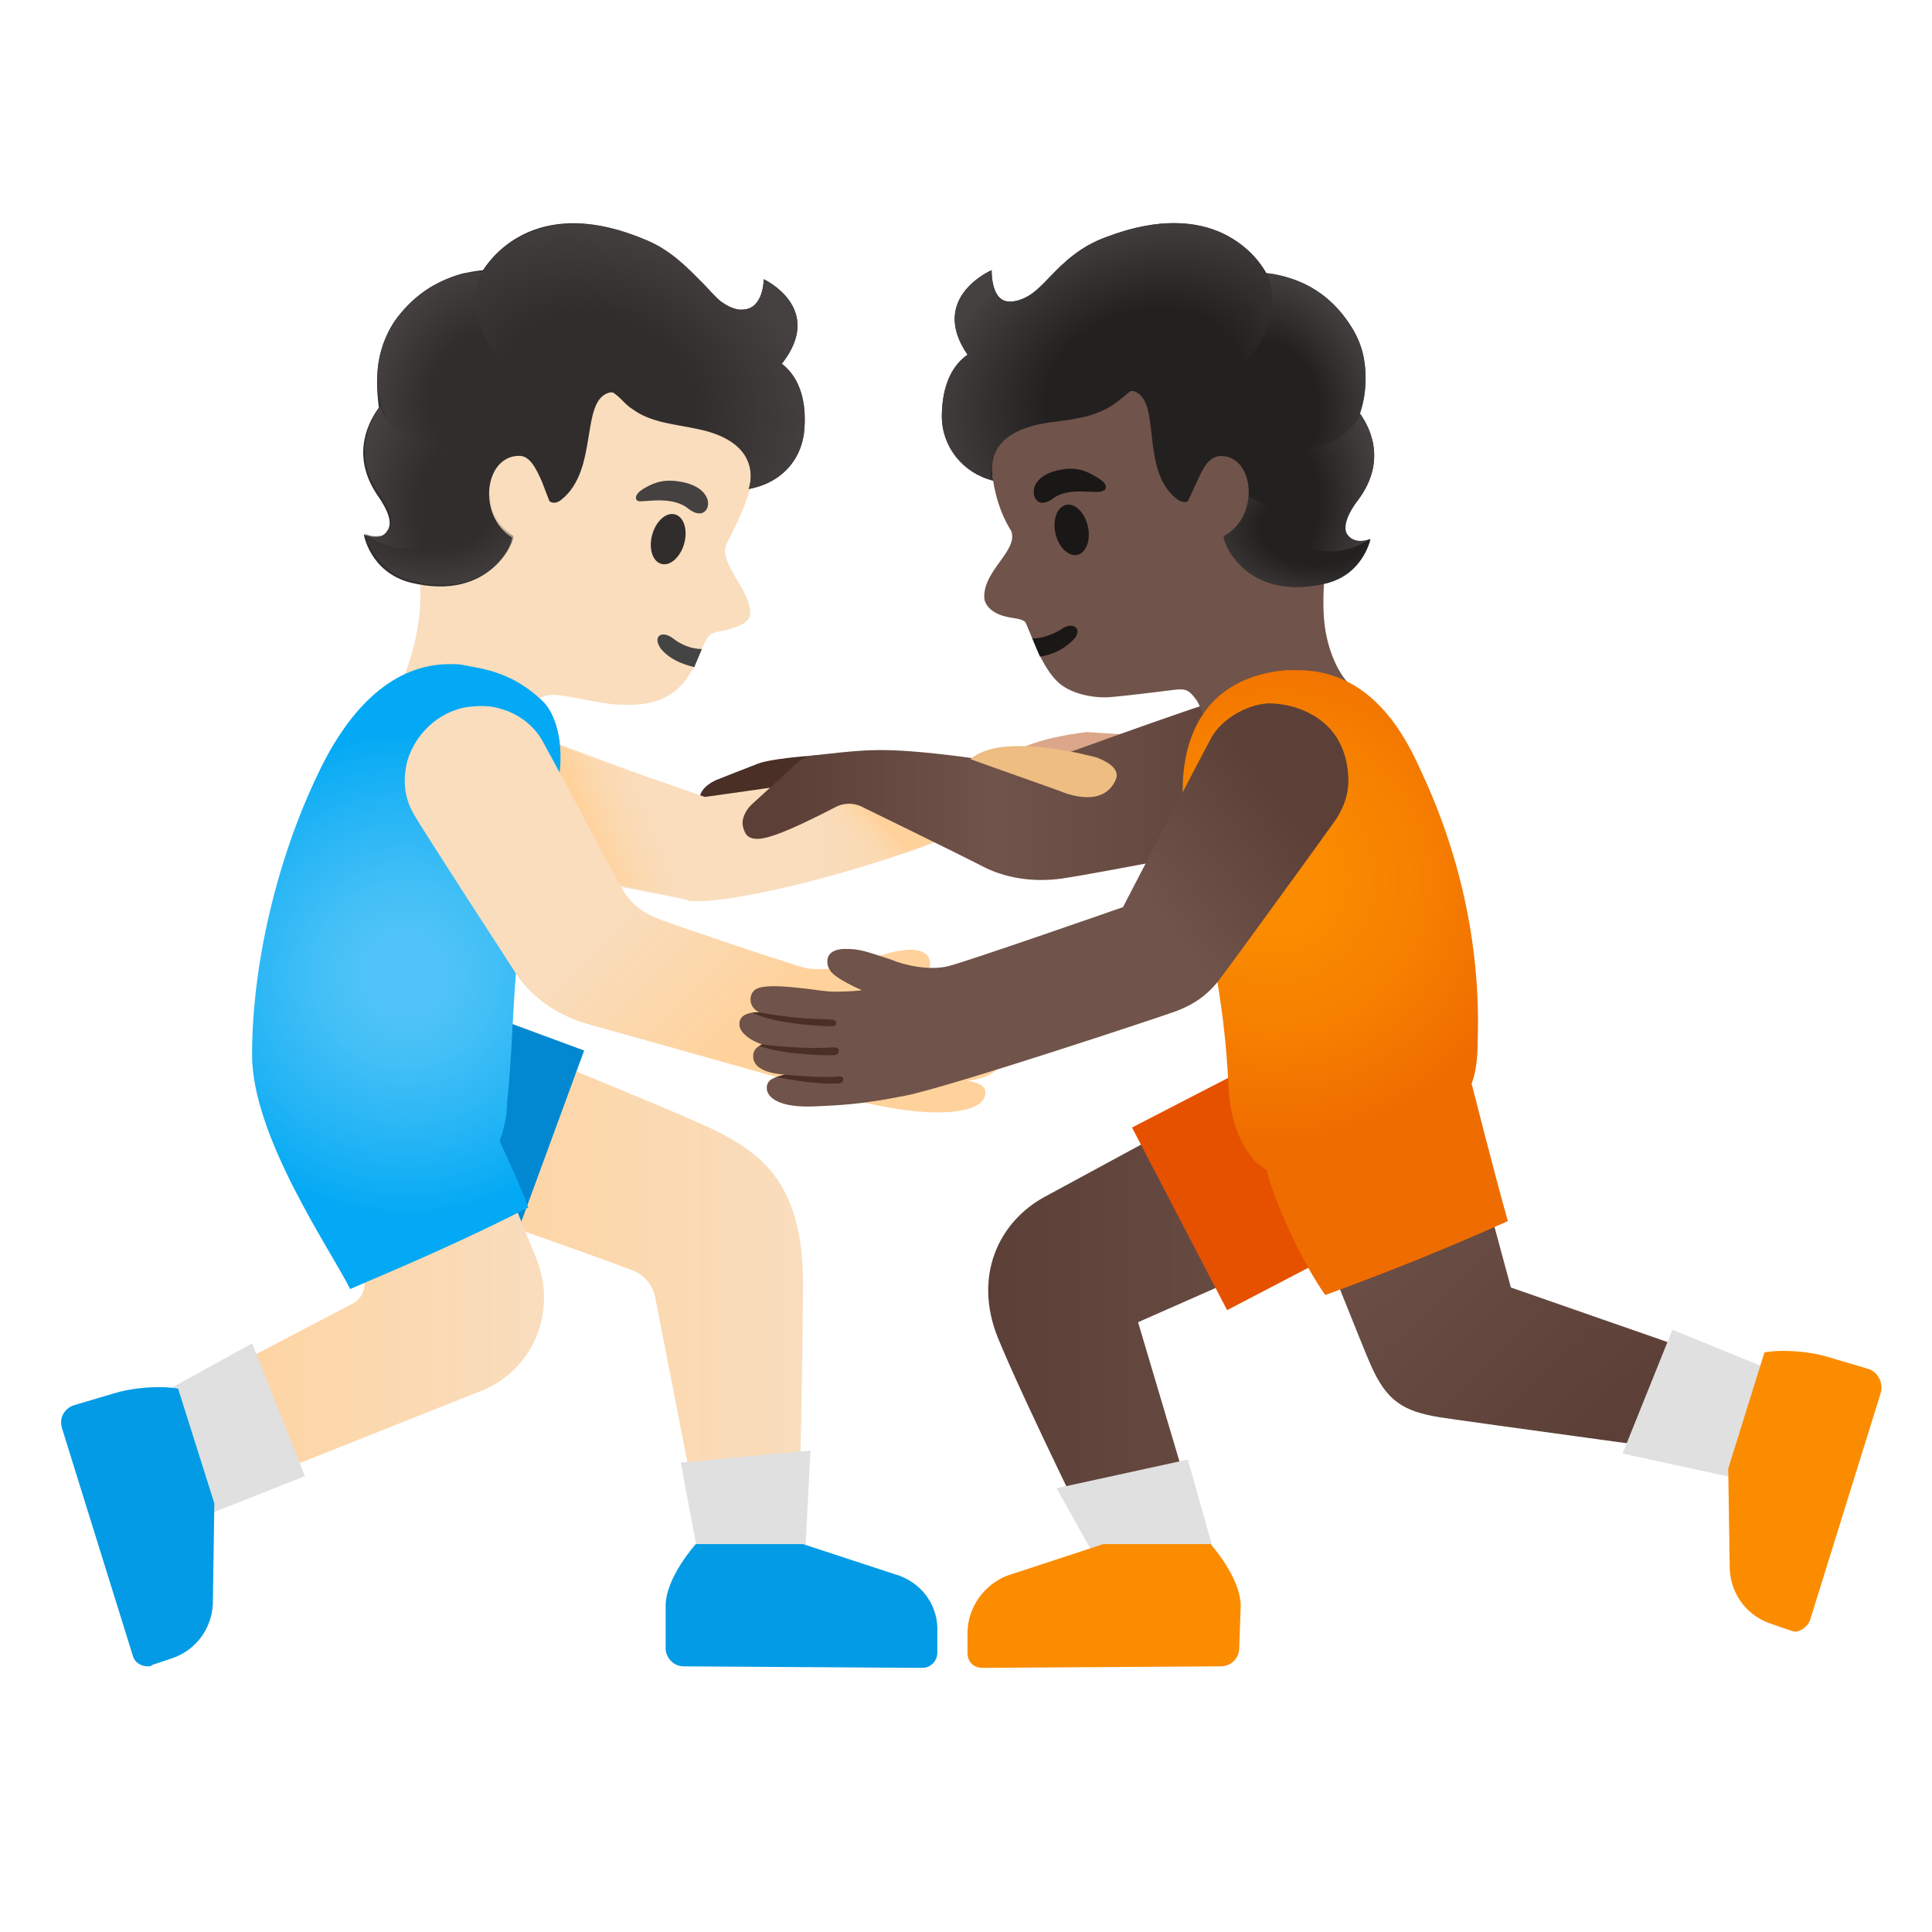 <?xml version="1.0" encoding="utf-8"?>
<!-- Generator: Adobe Illustrator 26.3.1, SVG Export Plug-In . SVG Version: 6.00 Build 0)  -->
<svg version="1.1" id="Layer_1" xmlns="http://www.w3.org/2000/svg" xmlns:xlink="http://www.w3.org/1999/xlink" x="0px" y="0px"
	 viewBox="0 0 128 128" style="enable-background:new 0 0 128 128;" xml:space="preserve">
<path style="fill:#4A2F27;" d="M56.5,51.7c0-0.4-2.11-1.36-2.41-1.66c-0.84,0.06-3.07,0.24-3.89,0.56c-0.82,0.31-2.8,1.1-2.8,1.1
	c-0.4,0.2-1.1,0.58-1.1,1.5c0,0.59,0.53,0.9,1.9,0.9s7-0.6,7-0.6C56,53.3,56.5,52.5,56.5,51.7z"/>
<linearGradient id="SVGID_1_" gradientUnits="userSpaceOnUse" x1="25.87" y1="45.3" x2="53.21" y2="45.3" gradientTransform="matrix(1 0 0 -1 0 130)">
	<stop  offset="0" style="stop-color:#FFD29C"/>
	<stop  offset="1" style="stop-color:#F9DDBD"/>
</linearGradient>
<path style="fill:url(#SVGID_1_);" d="M47.6,75c-2.3-1.2-19-7.9-19-7.9l-2.7,11.4c0,0,11.9,4.1,16.1,5.7c0.7,0.3,1.2,0.9,1.4,1.7
	l3.2,16.4h6.3c0,0,0.3-12.3,0.3-17.3C53.2,78.5,50.5,76.5,47.6,75z"/>
<path style="fill:#0288D1;" d="M29.5,66.2c-0.9-0.3-1.7-0.4-2.6-0.4c-3,0-5.8,1.8-6.9,4.8c-1.4,3.8,0.5,8.1,4.4,9.5l9.2,3.4
	l5.1-13.9L29.5,66.2z"/>
<linearGradient id="SVGID_00000144299802445950915720000010082721841047997854_" gradientUnits="userSpaceOnUse" x1="10.42" y1="44.65" x2="36.071" y2="44.65" gradientTransform="matrix(1 0 0 -1 0 130)">
	<stop  offset="0" style="stop-color:#FFD29C"/>
	<stop  offset="1" style="stop-color:#F9DDBD"/>
</linearGradient>
<path style="fill:url(#SVGID_00000144299802445950915720000010082721841047997854_);" d="M35.5,83.3l-4.9-12.1l-10.9,4.4l4.2,8.7
	c0.5,0.8,0.2,1.7-0.6,2.1l-13,6.8l3.1,6.3l18.1-7.2C35.3,91,37,86.9,35.5,83.3z"/>
<path style="fill:#F9DDBD;" d="M50.1,29.9c0.4-4.6-1.3-8.8-5.8-11l-0.6-0.3c-0.3-0.1-0.6-0.2-0.9-0.3h-0.1c-0.3-0.1-0.5-0.1-0.8-0.2
	h-0.3c-0.2,0-0.5-0.1-0.7-0.1h-1.5c-0.4,0-0.8,0-1.2,0.1h-0.1c-0.4,0-0.8,0.1-1.3,0.2c-0.1,0-0.2,0-0.3,0.1
	c-0.4,0.1-0.7,0.2-1.1,0.3c-0.07,0-0.13,0.03-0.2,0.1c-0.4,0.1-0.8,0.3-1.2,0.4c-0.1,0-0.1,0.1-0.2,0.1c-0.3,0.1-0.7,0.3-1,0.5
	c-0.1,0-0.2,0.1-0.2,0.1c-0.4,0.2-0.8,0.4-1.1,0.6c-0.4,0.2-0.7,0.5-1,0.7l-0.1,0.1c-0.3,0.3-0.6,0.5-0.9,0.8
	c-2.2,2.2-3.1,10.3-2,14.6c1.2,4.5-0.99,8.68-1.5,10c-0.51,1.32,0.3,3.5,1.6,4.3c0.6,0.4,1.2,0.5,1.8,0.5c2.7,0,4.7-3.5,4.7-3.5
	s1.26-1.84,2.25-1.95c0.69-0.08,1.28,0.13,3.68,0.53c0.6,0.1,1.18,0.12,1.68,0.12c3.94,0,4.36-3.06,5.07-4.3
	c0.23-0.4,0.38-0.45,0.73-0.53c0.73-0.17,2.21-0.41,2.2-1.27c-0.02-1.54-2.1-3.3-1.6-4.5C48.3,35.6,50.08,32.7,50.1,29.9z"/>
<path style="fill:#444444;" d="M46,44.2c-0.8-0.2-1.6-0.5-2.2-1.2c-0.6-0.8,0-1.3,0.8-0.7c0.5,0.4,1.2,0.7,1.9,0.7L46,44.2z"/>
<path style="fill:#312D2D;" d="M45.33,36.01c0.25-0.91-0.02-1.77-0.61-1.93c-0.59-0.16-1.26,0.44-1.51,1.35
	c-0.25,0.91,0.02,1.77,0.61,1.93S45.08,36.91,45.33,36.01z"/>
<path style="fill:#454140;" d="M45.6,33.7c0.9,0.7,1.4,0.1,1.3-0.5c-0.1-0.5-0.6-1.1-1.9-1.3c-1.2-0.2-1.9,0.2-2.4,0.5
	c-0.5,0.3-0.6,0.7-0.3,0.8C42.6,33.3,44.5,32.8,45.6,33.7z"/>
<path style="fill:#DBA689;" d="M75.1,48.7L72,48.5c-0.8,0.1-4.7,0.6-5.5,2c-0.2,0.3-0.2,0.7-0.1,0.9c0.2,0.8,0.8,1.4,1.6,1.4h0.3
	l6.9-1.6c1.2-0.4,1.4-1.1,1.4-1.2v-0.2C76.5,49,75.7,48.8,75.1,48.7z"/>
<linearGradient id="SVGID_00000029032141447875153550000001553387085734214277_" gradientUnits="userSpaceOnUse" x1="31.51" y1="75.95" x2="68.715" y2="75.95" gradientTransform="matrix(1 0 0 -1 0 130)">
	<stop  offset="0.599" style="stop-color:#F9DDBD"/>
	<stop  offset="1" style="stop-color:#FFD29C"/>
</linearGradient>
<path style="fill:url(#SVGID_00000029032141447875153550000001553387085734214277_);" d="M68.6,52.1c-0.3,0.8-2.4,2-5.2,3.1
	c-0.2,0.1-0.3,0.1-0.5,0.2c-0.8,0.3-1.7,0.7-2.6,1c-0.3,0.1-0.6,0.2-0.9,0.3c-4.8,1.6-10.2,2.9-12.9,3h-0.7c-0.2,0-0.3-0.1-0.4-0.1
	L45,59.5l-6.2-1.2l-7.4-1.5l2.6-8.2l0.1-0.2l8.3,2.9l4.3,1.5c2.1-0.3,12.9-1.8,14.5-2.1c0.8-0.2,2.3-0.4,3.8-0.4
	C67.2,50.3,69.2,50.7,68.6,52.1z"/>
<linearGradient id="SVGID_00000132788265863155995560000002752434481275596428_" gradientUnits="userSpaceOnUse" x1="43.901" y1="77.759" x2="38.738" y2="75.805" gradientTransform="matrix(1 0 0 -1 0 130)">
	<stop  offset="0" style="stop-color:#F9DDBD;stop-opacity:0"/>
	<stop  offset="1" style="stop-color:#FFD29C"/>
</linearGradient>
<path style="fill:url(#SVGID_00000132788265863155995560000002752434481275596428_);" d="M45.1,59.4l-6.2-1.2l-4.7-9.7v-0.2l8.3,3
	L45.1,59.4z"/>
<radialGradient id="SVGID_00000088116240727432705390000013672474115114022028_" cx="-840.091" cy="575.859" r="1" gradientTransform="matrix(16.3 0 0 -16.3 13720.296 9451.029)" gradientUnits="userSpaceOnUse">
	<stop  offset="0.173" style="stop-color:#4FC3F7"/>
	<stop  offset="0.368" style="stop-color:#42BFF6"/>
	<stop  offset="0.727" style="stop-color:#20B3F5"/>
	<stop  offset="0.988" style="stop-color:#03A9F4"/>
</radialGradient>
<path style="fill:url(#SVGID_00000088116240727432705390000013672474115114022028_);" d="M36,55.1c1.9-4.4,1.1-7.6-0.1-8.7
	c-2-1.9-4-2.1-5-2.3C30.5,44,30.2,44,29.8,44c-3.7,0-6.6,2.8-8.7,7.2C18.3,57,16.7,64,16.7,69.9c0,5.4,5.2,12.9,6.5,15.5
	c4-1.7,7.9-3.4,11.8-5.4c-0.4-1.1-1.1-2.7-1.9-4.4c0.3-0.8,0.5-1.7,0.5-2.6C34.2,67.5,33.8,61.1,36,55.1z"/>
<linearGradient id="SVGID_00000088853418135839548090000013952920610634495395_" gradientUnits="userSpaceOnUse" x1="31.564" y1="84.635" x2="51.564" y2="63.426" gradientTransform="matrix(1 0 0 -1 0 130)">
	<stop  offset="0.599" style="stop-color:#F9DDBD"/>
	<stop  offset="1" style="stop-color:#FFD29C"/>
</linearGradient>
<path style="fill:url(#SVGID_00000088853418135839548090000013952920610634495395_);" d="M67.03,67.51C66.9,67.35,66.5,67.2,66,67.2
	c0.2-0.1,0.7-0.46,0.5-1.2c-0.3-0.8-1.7-0.7-3.5-0.4c-0.7,0.1-1.5,0.2-1.9,0.2c-0.3,0-1.1,0-1.8-0.1h0.1
	c0.8-0.3,1.33-0.71,1.75-1.07c0.48-0.4,0.52-0.78,0.45-1.02c-0.22-0.7-1.09-0.78-2.02-0.62c-0.77,0.13-1.73,0.45-2.29,0.71
	c-0.7,0.3-2.91,0.68-3.93,0.43c-0.9-0.22-8.5-2.77-9.67-3.23c-1.17-0.46-1.96-1.06-2.56-2.16c0,0-4.72-8.83-5.24-9.74
	c-0.86-1.48-2.7-2.4-4.5-2.2c-2,0.1-3.8,1.6-4.4,3.6c-0.3,1.2-0.24,2.37,0.4,3.5c0.64,1.13,6.6,10.3,6.6,10.3c1.1,1.8,2.8,3,4.8,3.6
	l14.6,4.1h0.2c0.7,0.3,1.5,0.5,2.4,0.8l0.6,0.2c1.7,0.4,3.7,0.8,5.5,0.8c1.7,0,3.16-0.33,3.2-1.3c0.02-0.44-0.5-0.7-1.2-0.8
	c1.1-0.1,2.12-0.56,2.11-1.17c-0.01-0.61-0.41-0.83-0.61-0.83c0.8-0.2,1.62-0.66,1.69-1.32C67.32,67.97,67.15,67.67,67.03,67.51z"/>
<path style="fill:#E0E0E0;" d="M45.1,96.9l1.3,6.9h6.9l0.4-7.7L45.1,96.9z"/>
<path style="fill:#039BE5;" d="M59.6,104.4l-6.4-2.1h-7.1c0,0-2,2.2-2,4.1v2.8c0,0.6,0.5,1.2,1.2,1.2l15.8,0.1c0.6,0,1-0.5,1-1v-1.3
	C62.2,106.5,61.2,105,59.6,104.4z"/>
<path style="fill:#E0E0E0;" d="M16.7,89l-7.6,4.2l2.5,8l8.6-3.4L16.7,89z"/>
<path style="fill:#039BE5;" d="M11.8,92c0,0-0.5-0.1-1.2-0.1c-0.9,0-2,0.1-3,0.4l-2.7,0.8c-0.6,0.2-1,0.8-0.8,1.5l4.7,15.1
	c0.1,0.4,0.5,0.7,1,0.7c0.1,0,0.2,0,0.3-0.1l1.2-0.4c1.6-0.5,2.7-1.9,2.8-3.6l0.1-6.7L11.8,92z"/>
<path style="fill:#312D2D;" d="M26.2,21.2c2.1-2.9,4.9-3.2,5.8-3.3c0.7-1.1,3.8-5,10.8-2c1.7,0.7,2.8,1.9,3.8,2.9
	c0.4,0.4,0.8,0.9,1.2,1.2c0.3,0.2,0.9,0.6,1.5,0.5c1.3-0.1,1.3-2,1.3-2s4.1,1.9,1.2,5.6c1.3,1,1.6,2.7,1.5,4.2
	c-0.1,2.1-1.5,3.7-3.7,4.1c0,0,1.2-3.1-3.5-4c-1.4-0.3-3-0.4-4.2-1.3c-0.5-0.3-0.8-0.8-1.3-1.1h-0.2c-2,0.5-0.7,5.1-3.2,7.1
	c-0.5,0.4-0.8,0.1-0.8,0.1l-0.5-1.3c-0.4-0.9-0.8-1.7-1.5-1.7c-2.3,0-2.8,3.9-0.5,5.4c0.2,0.2-1.4,4.3-6.7,3
	c-2.7-0.7-3.1-3.2-3.1-3.2s1.1,0.6,1.6-0.3c0.3-0.5,0-1.3-0.7-2.3c-1.9-2.8-0.4-5.1,0.1-5.8C25,26.1,24.6,23.5,26.2,21.2z"/>
<radialGradient id="SVGID_00000105424996303920904870000001569505403860305306_" cx="-1012.206" cy="660.942" r="1" gradientTransform="matrix(-7.078 0.812 1.17 10.193 -7906.72 -5881.021)" gradientUnits="userSpaceOnUse">
	<stop  offset="0.45" style="stop-color:#454140;stop-opacity:0"/>
	<stop  offset="1" style="stop-color:#454140"/>
</radialGradient>
<path style="fill:url(#SVGID_00000105424996303920904870000001569505403860305306_);" d="M25.2,26.9c0-0.1,0.3,2.1,3.9,2.7
	c1.4,0.4,2.6,4.3-0.1,6.1c-2.4,1.6-4.8-0.3-4.8-0.3s0.4,0.2,1,0.1c0.4,0,0.6-0.5,0.6-0.5c0.3-0.5,0-1.3-0.7-2.3
	C23.2,29.9,24.7,27.6,25.2,26.9z"/>
<radialGradient id="SVGID_00000154390736048820151150000004205885375005441948_" cx="-1034.407" cy="617.62" r="1" gradientTransform="matrix(-6.722 -2.639 -3.331 8.482 -4864.222 -7942.505)" gradientUnits="userSpaceOnUse">
	<stop  offset="0.45" style="stop-color:#454140;stop-opacity:0"/>
	<stop  offset="1" style="stop-color:#454140"/>
</radialGradient>
<path style="fill:url(#SVGID_00000154390736048820151150000004205885375005441948_);" d="M26.2,21.2c1.1-1.5,2.7-2.6,4.5-3.1
	c0.3,0,0.9-0.1,1.3-0.1c-0.4,0.7-0.5,1.5-0.4,2.4c0,0,0.1,1.4,0.9,2.6c-1,0.9-1.7,2.1-2.4,3.3c-0.6,1-1.2,2.2-1,3.3
	c-0.7-0.2-1.8-0.3-2.8-1.1S25,26.3,25,25S25.4,22.4,26.2,21.2z"/>
<radialGradient id="SVGID_00000028295880140990615360000016197797370853541255_" cx="-962.87" cy="613.562" r="1" gradientTransform="matrix(-13.727 -5.697 -4.282 10.319 -10550.103 -11790.912)" gradientUnits="userSpaceOnUse">
	<stop  offset="0.45" style="stop-color:#454140;stop-opacity:0"/>
	<stop  offset="1" style="stop-color:#454140"/>
</radialGradient>
<path style="fill:url(#SVGID_00000028295880140990615360000016197797370853541255_);" d="M31.6,20.4c-0.3-2.4,1.4-4.1,3.5-5
	c2.5-1.1,5.3-0.5,7.7,0.5c1.7,0.7,2.8,1.9,3.8,2.9c0.4,0.4,0.8,0.9,1.2,1.2c0.3,0.2,0.9,0.6,1.5,0.5c1.3-0.1,1.3-2,1.3-2
	s4.1,1.9,1.2,5.6c1.3,1,1.6,2.7,1.5,4.2c-0.1,2.1-1.5,3.7-3.7,4.1c0,0,1.2-3.1-3.5-4c-1.4-0.3-3-0.4-4.2-1.3c-1-0.8-1.3-1.5-2.6-1.7
	c-1.4-0.3-3.4-0.2-4.8-0.8C31.7,23.5,31.6,20.4,31.6,20.4z"/>
<radialGradient id="SVGID_00000033328638166356002700000004542816221991920512_" cx="-1006.284" cy="698.985" r="1" gradientTransform="matrix(-8.001 0.076 0.049 5.144 -8056.816 -3485.046)" gradientUnits="userSpaceOnUse">
	<stop  offset="0.45" style="stop-color:#454140;stop-opacity:0"/>
	<stop  offset="1" style="stop-color:#454140"/>
</radialGradient>
<path style="fill:url(#SVGID_00000033328638166356002700000004542816221991920512_);" d="M29,35.7c1.2-0.8,1.8-2.4,3.5-2.9
	c0,1,0.5,2.1,1.5,2.7c0.2,0.2-1.4,4.3-6.7,3c-2.7-0.7-3.1-3.2-3.1-3.2S26.6,37.2,29,35.7z"/>
<linearGradient id="SVGID_00000101800089705297270360000011752036130910554009_" gradientUnits="userSpaceOnUse" x1="56.508" y1="73.458" x2="58.461" y2="75.411" gradientTransform="matrix(1 0 0 -1 0 130)">
	<stop  offset="0" style="stop-color:#F9DDBD;stop-opacity:0"/>
	<stop  offset="1" style="stop-color:#FFD29C"/>
</linearGradient>
<path style="fill:url(#SVGID_00000101800089705297270360000011752036130910554009_);" d="M63,55.4c-0.8,0.3-4.9,1.7-5.2,1.8
	c-1.8-0.9-4-3.3-4-3.3l3.5-2.1L63,55.4z"/>
<linearGradient id="SVGID_00000022549059576083491990000012591738408371946374_" gradientUnits="userSpaceOnUse" x1="86.659" y1="77.716" x2="51.997" y2="77.716" gradientTransform="matrix(1 0 0 -1 0 130)">
	<stop  offset="0" style="stop-color:#5C4037"/>
	<stop  offset="0.599" style="stop-color:#70534A"/>
	<stop  offset="1" style="stop-color:#5C4037"/>
</linearGradient>
<path style="fill:url(#SVGID_00000022549059576083491990000012591738408371946374_);" d="M85.6,47.8c-1.2-1.3-3.1-1.8-4.8-1.4
	c-1.16,0.23-12.6,4.4-12.6,4.4c-1.8-0.3-7.4-1.2-10.3-1.1c-1.1,0-3.63,0.31-4.09,0.36c-0.46,0.05-0.78,0.3-1.17,0.65
	c-0.38,0.35-2.35,2.13-2.84,2.59c-0.36,0.33-0.7,0.94-0.58,1.45c0.13,0.54,0.32,0.77,0.81,0.82c0.58,0.06,1.75-0.24,5.47-2.17
	c0.5-0.2,1-0.2,1.5,0c0,0,6.68,3.26,8.1,4c1.42,0.74,3.28,1.09,5.3,0.8s12.24-2.27,13.3-2.5c1.06-0.23,3.26-1.16,3.26-4.16
	C86.96,50.75,87,49.3,85.6,47.8z"/>
<linearGradient id="SVGID_00000091700737848850933820000015733775583903567036_" gradientUnits="userSpaceOnUse" x1="65.47" y1="44" x2="94.2" y2="44" gradientTransform="matrix(1 0 0 -1 0 130)">
	<stop  offset="0" style="stop-color:#5C4037"/>
	<stop  offset="1" style="stop-color:#70534A"/>
</linearGradient>
<path style="fill:url(#SVGID_00000091700737848850933820000015733775583903567036_);" d="M94.2,79.3l-4.7-11l-20.3,11
	c-3.1,1.7-4.7,5.3-3.1,9.3c1.7,4.2,7.1,15.1,7.1,15.1l6.6-1.3l-4.4-14.8L94.2,79.3z"/>
<path style="fill:#E65100;" d="M93.4,72.8c-1.2-2.3-3.6-3.7-6-3.7c-1.1,0-2.1,0.2-3.1,0.8L75,74.7l6.3,12.1l9.2-4.8
	C93.8,80.3,95.1,76.2,93.4,72.8z"/>
<linearGradient id="SVGID_00000066487374346507628840000001871190563708487860_" gradientUnits="userSpaceOnUse" x1="107.687" y1="36.347" x2="89.617" y2="55.324" gradientTransform="matrix(1 0 0 -1 0 130)">
	<stop  offset="0" style="stop-color:#5C4037"/>
	<stop  offset="1" style="stop-color:#70534A"/>
</linearGradient>
<path style="fill:url(#SVGID_00000066487374346507628840000001871190563708487860_);" d="M100.1,85.3l-5.6-20.7L82.3,69
	c0,0,7.44,18.98,8.5,21.4c1.06,2.42,2.15,3.1,4.6,3.5c1.42,0.23,20.3,2.8,20.3,2.8l2.2-5.2L100.1,85.3z"/>
<path style="fill:#70534A;" d="M89.31,45.24c-0.84-0.92-1.44-2.55-1.58-4.12c-0.37-4.08,1.43-9.75,0.42-14.26
	c-1.53-6.79-4.98-9.37-12.35-9.37c-7.37,0-12.73,11.38-8.8,17.7c0.47,1.29-1.86,2.6-1.79,4.4c0.02,0.43,0.38,0.94,1.24,1.21
	c0.64,0.2,1.37,0.15,1.52,0.49c0.1,0.24,0.42,1.02,0.65,1.56c0.23,0.53,0.84,1.87,1.66,2.5c0.82,0.63,2.14,0.91,3.23,0.84
	c1.55-0.13,3.66-0.42,4.4-0.5c0.74-0.08,0.92,0.11,1.36,0.69c0.44,0.58,1.21,4.13,5.74,5.11C88.57,51.51,90.71,46.84,89.31,45.24z"
	/>
<path style="fill:#1A1717;" d="M68.9,43.5c0.8-0.1,1.6-0.5,2.2-1.1c0.7-0.7,0-1.3-0.8-0.7c-0.5,0.3-1.2,0.6-1.9,0.6L68.9,43.5z"/>
<path style="fill:#1A1717;" d="M71.38,36.76c0.59-0.14,0.9-0.99,0.69-1.9c-0.21-0.92-0.86-1.55-1.45-1.41s-0.9,0.99-0.69,1.9
	C70.14,36.26,70.79,36.89,71.38,36.76z"/>
<path style="fill:#1A1717;" d="M69.8,33c-0.9,0.7-1.4,0.1-1.3-0.6c0.1-0.5,0.6-1.1,1.9-1.3c1.2-0.2,1.9,0.3,2.4,0.6s0.6,0.7,0.3,0.8
	C72.8,32.8,70.9,32.2,69.8,33z"/>
<path style="fill:#232020;" d="M89.5,21.6c-1.9-3-4.7-3.4-5.6-3.5c-0.6-1.1-3.5-5.1-10.6-2.4c-1.7,0.6-2.83,1.67-3.8,2.7
	c-0.42,0.44-0.77,0.78-1.09,1.02s-0.91,0.56-1.5,0.56c-1.31,0-1.21-2.08-1.21-2.08s-4.2,1.8-1.6,5.6c-1.3,0.9-1.7,2.6-1.7,4.1
	c0,2,1.4,3.75,3.4,4.25c0,0-0.05-0.34-0.07-0.68c-0.05-0.94,0.3-2.65,3.67-3.16c1.4-0.2,2.9-0.3,4.2-1.1c0.5-0.3,0.9-0.7,1.3-1h0.2
	c1.9,0.6,0.4,5.1,2.8,7.1c0.5,0.4,0.8,0.2,0.8,0.2l0.6-1.3c0.4-0.9,0.8-1.7,1.6-1.7c2.2,0,2.6,4,0.2,5.3c-0.2,0.1,1.2,4.3,6.5,3.2
	c2.7-0.5,3.2-3,3.2-3s-1.1,0.5-1.6-0.4C89,34.8,89.3,34,90,33.1c2-2.7,0.6-5,0.1-5.7C90.4,26.5,91,23.9,89.5,21.6z"/>
<radialGradient id="SVGID_00000080895769305027335990000015748668152732280479_" cx="-758.971" cy="572.619" r="1" gradientTransform="matrix(6.959 1.106 1.593 -10.022 4453.706 6611.895)" gradientUnits="userSpaceOnUse">
	<stop  offset="0.45" style="stop-color:#444140;stop-opacity:0"/>
	<stop  offset="1" style="stop-color:#444140"/>
</radialGradient>
<path style="fill:url(#SVGID_00000080895769305027335990000015748668152732280479_);" d="M90.1,27.4c0,0-0.62,2.06-3.97,2.41
	c-1.4,0.3-2.8,4.1-0.2,6c2.3,1.7,4.84-0.1,4.84-0.1s-0.47,0.21-0.95,0.08c-0.48-0.13-0.68-0.51-0.68-0.78c0-0.27,0.1-0.94,0.8-1.84
	C92.03,30.4,90.6,28.1,90.1,27.4z"/>
<radialGradient id="SVGID_00000076566539920630956310000000561903606436601245_" cx="-800.654" cy="525.077" r="1" gradientTransform="matrix(6.939 -2.383 -3.007 -8.756 7218.614 2716.35)" gradientUnits="userSpaceOnUse">
	<stop  offset="0.45" style="stop-color:#444140;stop-opacity:0"/>
	<stop  offset="1" style="stop-color:#444140"/>
</radialGradient>
<path style="fill:url(#SVGID_00000076566539920630956310000000561903606436601245_);" d="M89.51,21.64c-1-1.6-2.39-2.74-4.19-3.24
	c-0.3-0.1-1.03-0.3-1.43-0.3c0.3,0.7,0.47,1.46,0.31,2.44c-0.17,1.03-0.42,1.78-1.15,2.78c1,0.9,1.79,2.02,2.39,3.22
	c0.5,1,1.04,2.17,0.74,3.27c0.78-0.09,1.79-0.26,2.84-1.04c1.03-0.7,1.45-2.09,1.45-3.6C90.47,23.66,90.21,22.74,89.51,21.64z"/>
<radialGradient id="SVGID_00000072973039775646145800000012218918158684173188_" cx="-849.016" cy="537.033" r="1" gradientTransform="matrix(13.848 -5.055 -3.799 -10.409 13873.038 1323.821)" gradientUnits="userSpaceOnUse">
	<stop  offset="0.45" style="stop-color:#444140;stop-opacity:0"/>
	<stop  offset="1" style="stop-color:#444140"/>
</radialGradient>
<path style="fill:url(#SVGID_00000072973039775646145800000012218918158684173188_);" d="M84.2,20.5c0.4-2.3-1.21-4.05-3.21-5.05
	c-2.4-1.1-5.14-0.7-7.54,0.2c-1.7,0.6-2.79,1.59-3.85,2.65c-0.4,0.4-1.4,1.69-2.72,1.69c-1.24,0-1.18-2.09-1.18-2.09
	s-4.2,1.8-1.6,5.6c-1.3,0.9-1.7,2.55-1.7,4.05c0,2,1.34,3.76,3.34,4.26c0,0-0.93-3.1,3.67-3.8c1.4-0.2,2.8-0.19,4.3-1.2
	c1.1-0.7,1.3-1.4,2.7-1.6c1.4-0.2,3.4,0,4.8-0.5C83.9,23.6,84.2,20.6,84.2,20.5z"/>
<radialGradient id="SVGID_00000147214172796795132230000014200104472278886840_" cx="-778.784" cy="520.978" r="1" gradientTransform="matrix(7.895 0.417 0.268 -5.076 6095.892 3004.414)" gradientUnits="userSpaceOnUse">
	<stop  offset="0.45" style="stop-color:#444140;stop-opacity:0"/>
	<stop  offset="1" style="stop-color:#444140"/>
</radialGradient>
<path style="fill:url(#SVGID_00000147214172796795132230000014200104472278886840_);" d="M86.1,35.89c-1.1-0.8-1.7-2.4-3.4-3
	c-0.1,1-0.6,2.1-1.6,2.6c-0.2,0.1,1.2,4.3,6.5,3.2c2.7-0.5,3.2-3,3.2-3S88.3,37.59,86.1,35.89z"/>
<radialGradient id="SVGID_00000065073565916870345050000003026410405270214566_" cx="-845.243" cy="578.592" r="1" gradientTransform="matrix(17.987 0 0 -17.987 15287.578 10465.48)" gradientUnits="userSpaceOnUse">
	<stop  offset="0.171" style="stop-color:#FB8C00"/>
	<stop  offset="0.562" style="stop-color:#F67F00"/>
	<stop  offset="0.983" style="stop-color:#EF6C00"/>
</radialGradient>
<path style="fill:url(#SVGID_00000065073565916870345050000003026410405270214566_);" d="M97.5,71.8c0.3-0.8,0.4-1.8,0.4-2.8
	c0.2-5.9-1-12-3.7-17.8c-0.9-2-3.1-6.8-8.2-6.8h-0.8c-6.6,0.6-7.5,6.4-6.5,11.1c1.4,6.7,2.4,10.3,2.7,16.6c0.1,2.1,0.9,4.5,2.5,5.4
	c0.7,2.5,2.3,6,3.9,8.3c4.1-1.5,8.1-3.1,12.1-4.9C99.1,78.1,97.5,71.8,97.5,71.8z"/>
<linearGradient id="SVGID_00000128458241295085475240000014123914659472871055_" gradientUnits="userSpaceOnUse" x1="61.134" y1="61.324" x2="83.93" y2="78.91" gradientTransform="matrix(1 0 0 -1 0 130)">
	<stop  offset="0.599" style="stop-color:#70534A"/>
	<stop  offset="1" style="stop-color:#5C4037"/>
</linearGradient>
<path style="fill:url(#SVGID_00000128458241295085475240000014123914659472871055_);" d="M89.3,51.1c-0.16-1.4-0.7-2.5-1.7-3.3
	c-1-0.8-2.3-1.2-3.6-1.2c-1.5,0.1-3.06,1.09-3.7,2.2c-0.36,0.61-5.9,11.3-5.9,11.3s-10.25,3.58-11.57,3.91
	c-1.33,0.33-3.03-0.11-3.73-0.41c-1.83-0.61-2.18-0.74-3.16-0.73c-0.87,0.02-1.1,0.44-1.12,0.72c-0.03,0.27,0.03,0.47,0.18,0.71
	c0.35,0.56,2.1,1.3,2.1,1.3c-0.7,0.1-1.5,0.1-1.9,0.1c-0.3,0-1.1-0.1-1.8-0.2c-1.32-0.15-2.46-0.25-3.12-0.05
	c-0.55,0.17-0.59,0.68-0.54,0.94c0.07,0.37,0.35,0.57,0.55,0.67c-0.2,0-0.56-0.01-0.94,0.18c-0.38,0.2-0.38,0.54-0.35,0.75
	c0.06,0.42,0.69,0.96,1.5,1.2c0,0-0.3,0.12-0.44,0.31c-0.13,0.17-0.16,0.3-0.16,0.49c0,0.73,0.83,1.08,1.83,1.18L52,71.2
	c-0.64,0.16-1.22,0.29-1.2,0.9c0.02,0.61,0.8,1.31,3.2,1.2c1.7-0.08,3.02-0.12,5.99-0.71C62.96,72,77.1,67.3,77.9,67
	c0.8-0.3,1.85-0.8,2.78-1.96c0.65-0.81,7.3-9.99,7.78-10.68C89.23,53.22,89.42,52.17,89.3,51.1z"/>
<path style="fill:#4A2F27;" d="M55.4,67.78c-0.01,0.21-0.17,0.22-0.49,0.21s-3.5-0.11-5.06-0.9c0.18-0.02,0.28-0.02,0.43-0.02
	c1.87,0.35,3.31,0.43,4.64,0.47C55.22,67.55,55.41,67.58,55.4,67.78z"/>
<path style="fill:#4A2F27;" d="M50.31,69.3c1.75,0.61,4.59,0.63,4.92,0.61c0.27-0.02,0.34-0.12,0.34-0.32c0-0.1-0.1-0.2-0.3-0.2
	c-1.5,0.1-3.3,0-4.8-0.2L50.31,69.3z"/>
<path style="fill:#4A2F27;" d="M55.87,71.49c0,0.1-0.04,0.28-0.34,0.29c-1.47,0.07-2.99-0.22-4.09-0.42c0,0,0.48-0.16,0.55-0.16
	c0.07,0,2.39,0.23,3.39,0.13C55.63,71.3,55.87,71.29,55.87,71.49z"/>
<path style="fill:#E0E0E0;" d="M78.7,96.7L70,98.6l3.3,5.9l7.4-0.7L78.7,96.7z"/>
<path style="fill:#FB8C00;" d="M82.2,106.4c0-1.9-2-4.1-2-4.1h-7.1l-6.4,2.1c-1.5,0.6-2.6,2.1-2.6,3.8v1.3c0,0.6,0.4,1,1,1l15.8-0.1
	c0.6,0,1.2-0.5,1.2-1.2L82.2,106.4z"/>
<path style="fill:#E0E0E0;" d="M110.8,88.1l-3.3,8.2l9.2,2l2.2-6.9L110.8,88.1z"/>
<path style="fill:#FB8C00;" d="M123.8,90.7l-2.7-0.8c-1-0.3-2.1-0.4-3-0.4c-0.7,0-1.2,0.1-1.2,0.1l-2.4,7.7l0.1,6.7
	c0.1,1.7,1.2,3.1,2.8,3.6c0,0,1.4,0.5,1.5,0.5c0.4,0,0.8-0.3,1-0.7l4.7-15.1C124.8,91.6,124.4,90.9,123.8,90.7z"/>
<path style="fill:#EDBD82;" d="M72.7,50.2c0,0-6.3-1.8-8.4,0.1l5.9,2.1c0,0,2.8,1.3,3.7-0.7C74.3,50.9,73.2,50.4,72.7,50.2z"/>
</svg>

